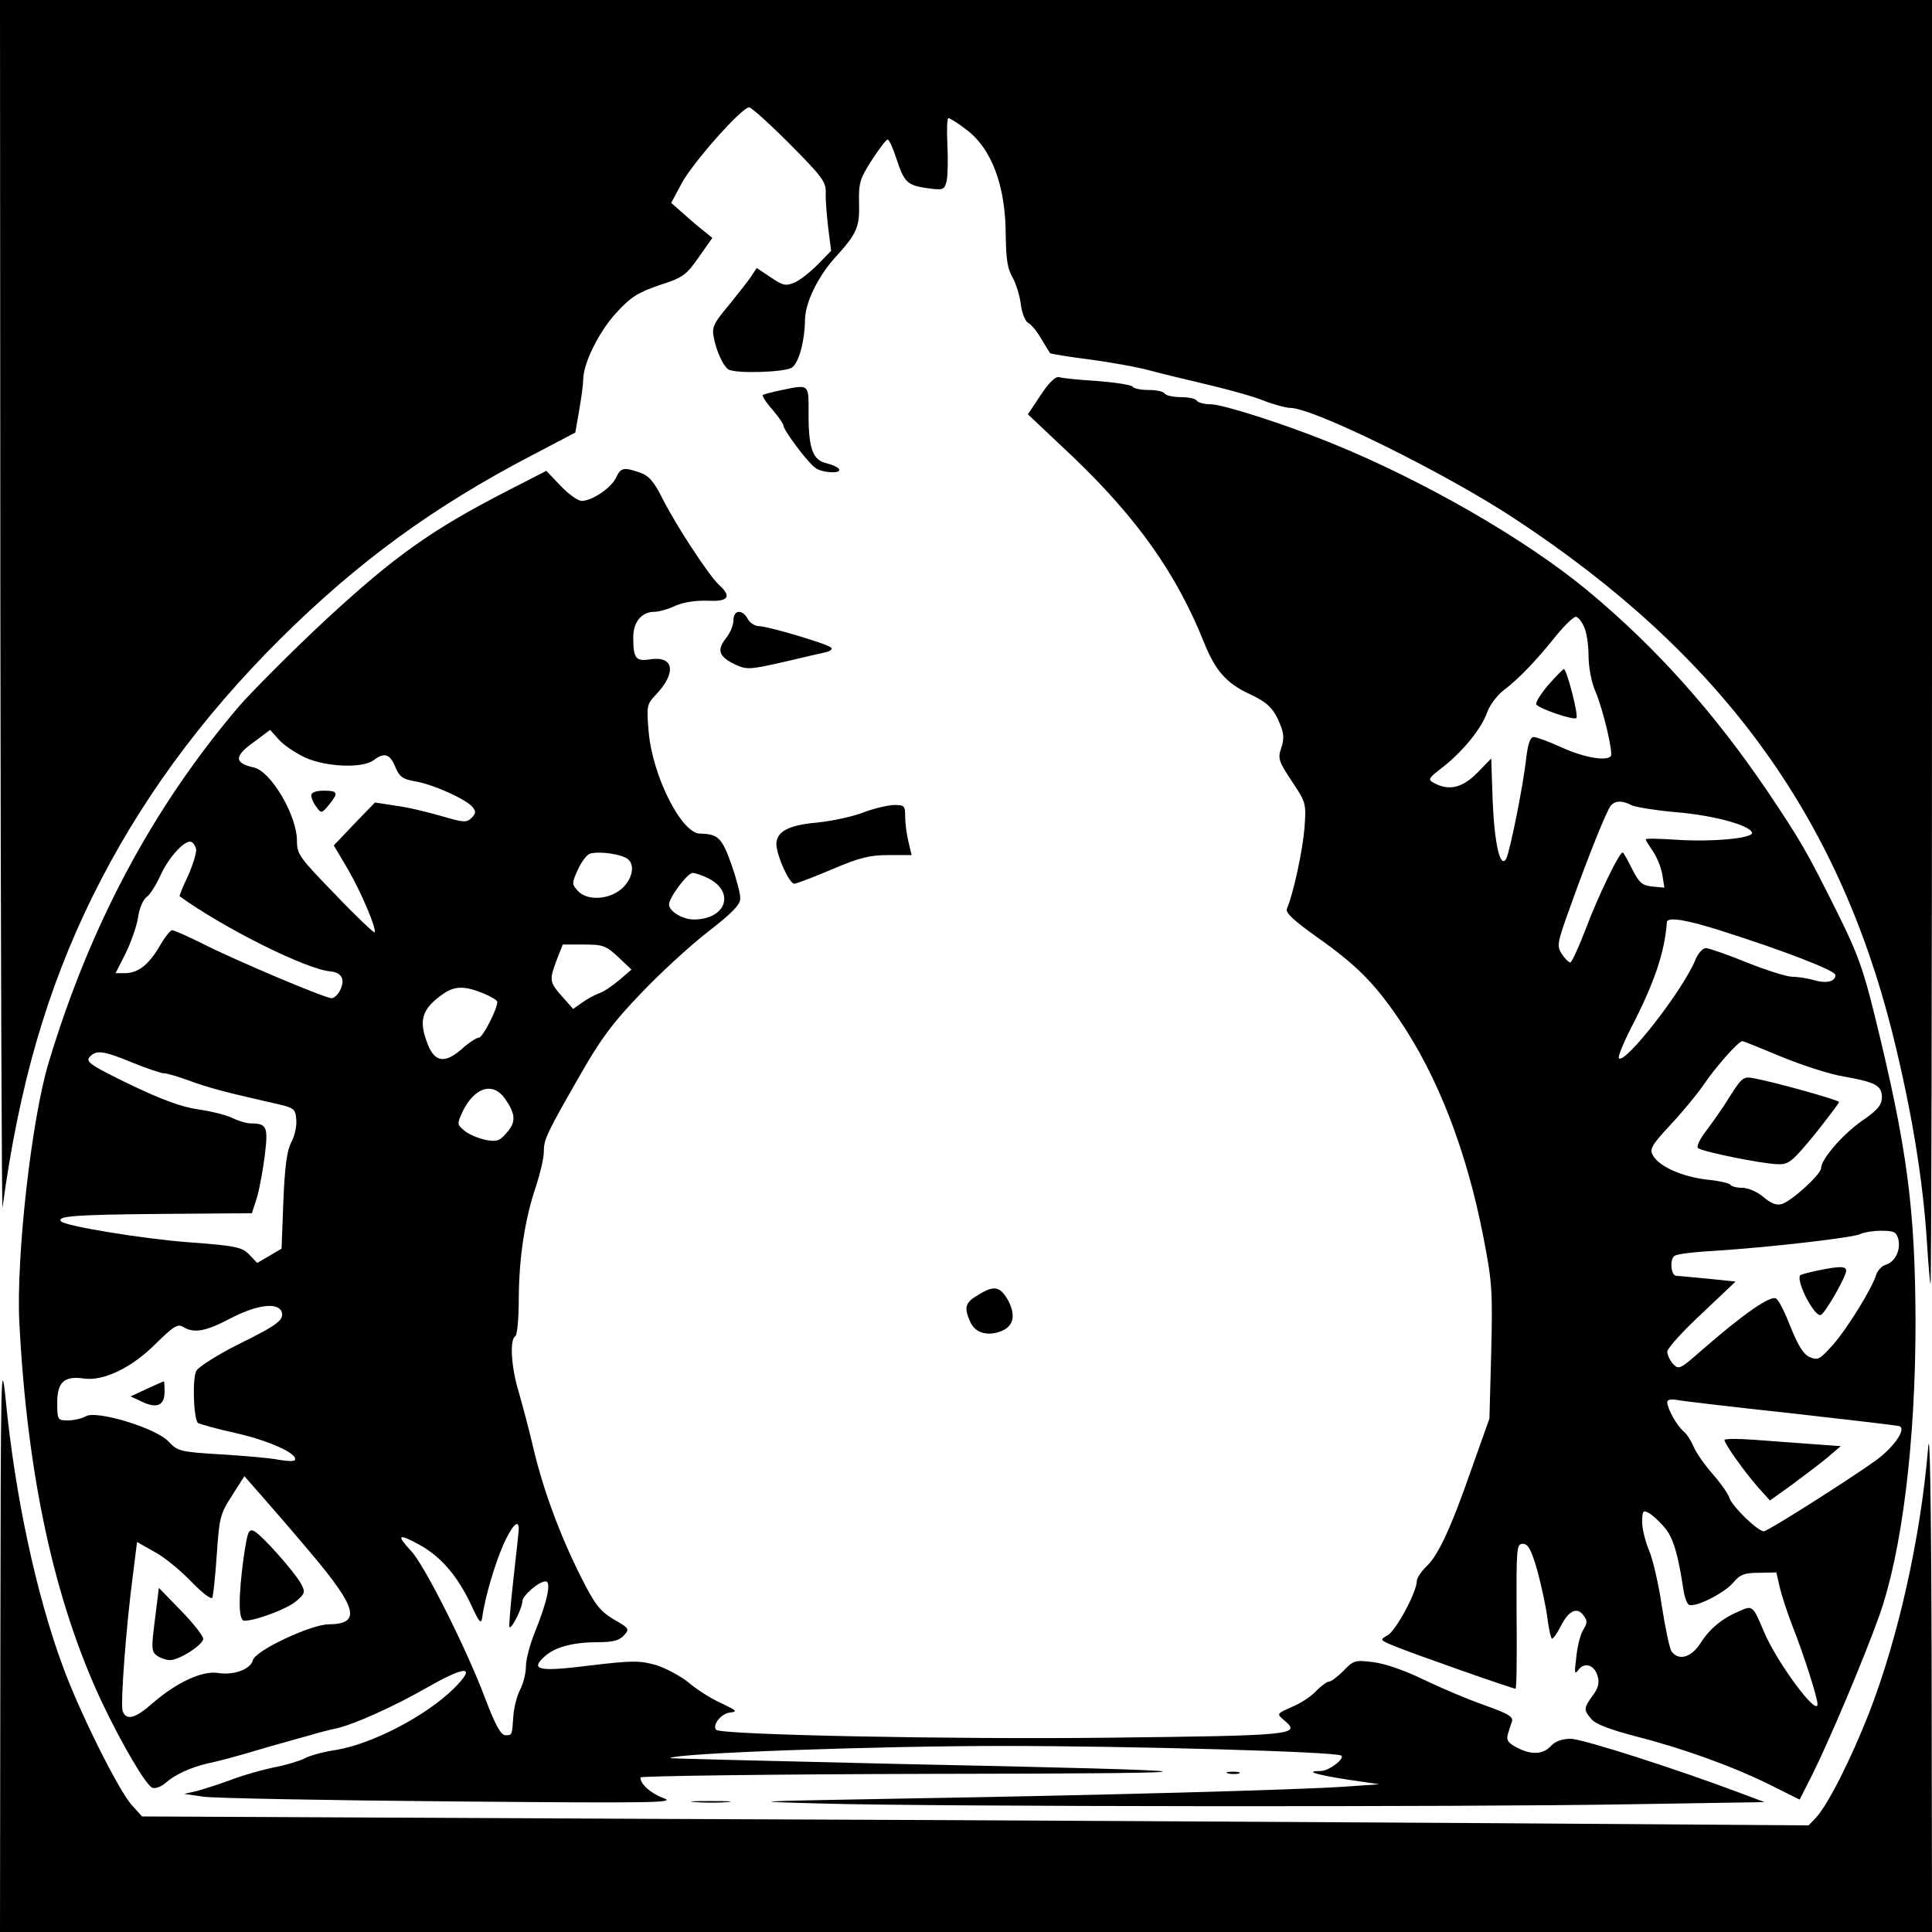 <svg version="1" xmlns="http://www.w3.org/2000/svg" width="720" height="720" viewBox="0 0 540 540"><path d="M.1 170.2c.1 93.7.4 168.9.6 167.3 4.6-34 12.4-61 25.2-87 12.9-26.1 30-49.6 52.5-72 21.6-21.4 42.6-36.8 70.2-51.2l12.2-6.4 1.1-6.3c.6-3.4 1.1-7.2 1.1-8.4 0-4.6 4.3-13.3 9.1-18.6 4.2-4.6 6.1-5.8 12.2-7.9 6.6-2.1 7.5-2.8 11-7.8l3.8-5.4-2.2-1.8c-1.3-1-3.9-3.2-5.8-4.9l-3.5-3.1 2.9-5.4c3-5.7 16.8-21.3 18.9-21.3.6 0 5.7 4.6 11.3 10.2 9.2 9.3 10.2 10.6 10.1 13.8-.1 1.9.3 6.3.7 9.8l.8 6.3-3.8 3.9c-2.1 2.1-5 4.4-6.5 5-2.4 1-3.2.8-6.6-1.5l-3.9-2.6-1.5 2.3c-.8 1.2-3.7 4.9-6.3 8.1-4.2 5-4.8 6.2-4.2 9 .7 3.8 2.6 7.9 4 8.9 1.7 1.3 16 .9 17.9-.5 1.9-1.4 3.5-7.3 3.6-13.2 0-4.8 3.6-12.2 8.4-17.5 6.2-6.8 6.9-8.6 6.7-15.3-.1-5.6.2-6.7 3.6-12 2-3.1 4-5.7 4.4-5.7.4 0 1.5 2.4 2.4 5.2 2.2 6.8 3.1 7.6 8.7 8.4 4.5.6 4.7.5 5.4-2 .3-1.4.4-6 .2-10.1s-.1-7.5.3-7.5c.3 0 2.5 1.3 4.7 3 7.3 5.3 11.3 15.8 11.3 29.8.1 6.6.5 9.4 1.9 11.7.9 1.6 2 5 2.3 7.4.3 2.5 1.2 4.8 2 5.3.9.4 2.6 2.5 3.8 4.6 1.2 2 2.3 3.8 2.4 3.9.1.2 5.1 1 11.2 1.8s13.7 2.2 16.9 3.1c3.3.9 10.4 2.6 15.9 3.9 5.5 1.3 12.5 3.2 15.5 4.4 3 1.2 6.5 2.1 7.6 2.1 6.5 0 43.4 18.2 62.8 31 57.4 37.8 90.2 82.5 105.6 144 5.3 21.4 8.5 40.7 9.6 58.5.4 6 .8 11.2 1 11.4.2.2.4-80.4.4-179.2V0H0l.1 170.2z"/><path d="M290.9 110.4l-3.6 5.4 12.5 11.8c18 17.2 29 32.7 36.7 51.9 3.2 8 6.3 11.5 12.8 14.5 5.1 2.4 6.8 4.1 8.6 8.7 1 2.5 1 4 .2 6.4-1 2.9-.7 3.7 3 9.3 4 6 4 6.2 3.5 13.1-.5 6.2-3.1 18.3-4.9 22.5-.5 1.1 1.9 3.3 8.5 8 10.9 7.7 16 12.8 22.9 23 10.8 15.9 18.8 36.6 23.5 60.7 2.5 12.8 2.6 15.2 2.2 32.3l-.5 18.5-4.8 13.5c-6 17.3-9.6 24.9-12.9 27.9-1.4 1.4-2.6 3.2-2.6 4 0 3.1-5.9 14-8.2 15.2-2.2 1.2-2.2 1.3 2 3 4.2 1.8 32.9 11.9 33.8 11.9.3 0 .4-9.1.3-20.3-.1-19.1 0-20.2 1.7-20.2 1.5 0 2.4 1.6 4.1 7.5 1.1 4.1 2.4 10.1 2.8 13.2.4 3.2 1 5.8 1.3 5.8.4 0 1.4-1.5 2.3-3.2 2.2-4.5 4.6-5.8 6.4-3.4 1.2 1.5 1.2 2.2.1 4-.8 1.1-1.7 4.6-2 7.6-.6 4.7-.5 5.2.6 3.7 1.7-2.3 4.6-1.3 5.4 2 .5 1.7 0 3.4-1.5 5.3-2.5 3.5-2.5 3.9-.3 6.5 1.1 1.4 5.4 3 12.7 4.9 13.3 3.4 27.3 8.5 37.7 13.7l7.8 3.9 3.5-6.9c4.9-9.8 14.6-32.8 18.8-44.6 6.3-17.8 10.1-48.3 10.1-82-.1-31.7-2.3-48.6-11.4-85.6-3.2-13-4.9-17.7-10.5-28.9-8.5-17.1-10.2-20-19.6-34-14.7-21.7-31-40-49.9-55.7-17.4-14.5-46.3-31.1-72-41.5-13-5.3-30.3-10.8-33.6-10.8-1.8 0-3.6-.5-3.9-1-.3-.6-2.4-1-4.5-1s-4.2-.5-4.5-1c-.3-.6-2.4-1-4.5-1s-4.1-.4-4.4-.9c-.3-.5-4.8-1.2-9.8-1.6-5.1-.3-10-.8-10.8-1.1-1-.2-2.8 1.5-5.1 5zm151.8 64.7c.7 1.3 1.3 5 1.3 8.1 0 3.2.8 7.5 1.9 10 2.2 5.1 5.1 17.5 4.3 18.2-1.4 1.4-7.5.3-13.5-2.4-3.7-1.7-7.3-3-8-3-1 0-1.6 1.8-2.1 5.7-.8 7.7-4.6 26.4-5.6 28.3-1.7 3-3.3-4.3-3.8-16.3l-.4-11.7-3.9 4c-4.1 4.2-7.9 5.1-12 2.9-1.9-1-1.8-1.3 2.4-4.5 5.6-4.4 10.9-10.9 12.4-15.4.7-1.9 2.7-4.6 4.5-6 4.1-3.1 9-8.1 14.8-15.4 2.5-3 5-5.4 5.5-5.2.6.1 1.6 1.3 2.2 2.7zm13.4 50c1.1.5 6.6 1.4 12.2 1.9 10.2.8 20.7 3.6 21.4 5.7.6 1.6-11.3 2.7-21.4 2-4.6-.3-8.3-.4-8.3-.1 0 .3.9 1.7 1.9 3.2 1.1 1.5 2.3 4.4 2.7 6.5l.6 3.8-3.3-.3c-2.9-.3-3.7-1-5.6-4.7-1.2-2.4-2.4-4.6-2.7-4.8-.7-.7-6.9 12-10.6 21.9-1.9 4.9-3.7 8.8-4.1 8.8-.5 0-1.5-1.1-2.4-2.4-1.4-2.2-1.3-3 2.4-13.2 5.3-14.8 10.1-26.6 11.3-28.2 1.3-1.5 3.3-1.5 5.9-.1zm24.8 35c18 5.7 32.1 11.2 32.1 12.4 0 1.9-2.5 2.5-6.2 1.4-1.8-.5-4.5-.9-5.9-.9-1.5 0-7.2-1.8-12.7-4-5.4-2.2-10.6-4-11.4-4-.9 0-2.2 1.5-2.9 3.2-3.5 8.6-19.7 29.3-21.4 27.6-.4-.3 1.2-4.2 3.4-8.5 6.6-12.8 9.4-21.2 10-29.6.2-1.5 5.6-.6 15 2.4zm17.1 35.3c5.8 2.4 13.6 4.9 17.4 5.5 8.9 1.6 10.6 2.5 10.6 5.9-.1 2.1-1.2 3.5-5.6 6.5-5.3 3.7-11.4 10.7-11.4 13.2 0 1.7-8.1 9.1-10.9 10-1.5.5-3-.1-5.2-1.9-1.7-1.5-4.3-2.6-5.9-2.6-1.6 0-3.1-.4-3.4-.9-.3-.4-3.3-1.1-6.6-1.4-6.8-.8-13.4-3.7-15-6.8-1-1.7-.4-2.8 4.8-8.4 3.3-3.5 7.5-8.6 9.3-11.2 3.2-4.8 9.8-12.3 10.9-12.3.3 0 5.2 2 11 4.4zm32.6 51c.7 3-.9 6.3-3.5 7.1-1.1.3-2.3 1.6-2.7 2.8-1.2 3.9-8.1 15.1-12.2 19.7-3.6 4-4.1 4.3-6.4 3.3-1.7-.7-3.2-3.2-5.2-8.1-1.5-3.9-3.3-7.6-4.1-8.2-1.4-1.2-9.2 4.2-21.1 14.6-5.8 5.1-6.2 5.3-7.8 3.6-.9-1-1.6-2.6-1.6-3.4 0-.9 4.3-5.7 9.6-10.6l9.5-9-7.8-.8c-4.3-.4-8.2-.8-8.8-.8-1.5-.1-1.9-4.8-.4-5.6.6-.5 5.7-1.1 11.3-1.4 15.5-1 38.9-3.7 40.6-4.7.8-.4 3.4-.9 5.7-.9 3.7 0 4.3.3 4.9 2.4zM500.5 395c16 1.8 29.6 3.4 30.3 3.6 2.2.6-1.3 5.8-6.5 9.6-8 5.7-30.2 19.8-31.3 19.8-1.7 0-8.9-7-9.6-9.3-.4-1.2-2.5-4.2-4.7-6.7s-4.6-5.9-5.3-7.6c-.7-1.7-2-3.7-2.9-4.4-1.8-1.5-4.5-6.3-4.5-8.1 0-.7 1-.9 2.8-.6 1.5.3 15.8 2 31.7 3.7zm-35.2 32c2.3 2.7 3.7 7.2 5.2 17.2.3 2.1 1 4 1.5 4.3 1.6 1 9.8-3.1 12.4-6.1 1.9-2.3 3.2-2.8 7.2-2.8l4.9-.1.9 4c.5 2.2 2.1 7.1 3.6 11 3 7.5 7 20 7 21.8 0 3.7-11.4-11.7-15-20.3-3-7.2-3.2-7.3-6.6-5.8-5 2.1-8.4 4.9-11 8.9-2.5 4.1-6.1 5.2-8.1 2.6-.6-.6-1.8-6.4-2.8-12.7-.9-6.3-2.6-13.4-3.6-15.7-1-2.4-1.9-5.9-1.9-7.8 0-3.2.2-3.5 1.9-2.6 1 .6 3 2.4 4.4 4.1z"/><path d="M432.7 191.5c-2.1 2.5-3.6 4.9-3.3 5.4.8 1.2 10.5 4.5 11.2 3.8.7-.6-2.7-13.7-3.5-13.7-.3.1-2.3 2.1-4.4 4.5zM483.4 306.6c-2 3.3-5.1 7.6-6.7 9.7-1.6 2.1-2.6 4.2-2.1 4.6 1.2 1 17.9 4.4 22.3 4.5 3.1.1 4-.7 10.3-8.3 3.7-4.7 6.8-8.7 6.8-9.1 0-.5-17.3-5.4-23.7-6.6-3-.6-3.4-.3-6.9 5.2zM508.1 355.1c-2.4.5-4.6 1.1-4.9 1.3-1.4 1.5 4.1 12.1 5.8 11.1 1.4-.9 7-10.7 7-12.3 0-1.3-1.5-1.4-7.9-.1zM482 402.5c0 1 5.3 8.5 9.2 13l3.5 3.9 6.4-4.6c3.5-2.6 8-6 9.9-7.6l3.5-3-8.3-.6c-4.5-.3-11.8-.9-16.2-1.2-4.4-.3-8-.3-8 .1zM218.1 109.1c-2.4.5-4.6 1.1-4.9 1.3-.2.3.9 2.1 2.7 4.1 1.7 2 3.1 4 3.1 4.5 0 1.2 6.6 10.1 8.8 11.7 1.8 1.5 7.6 1.8 6.7.4-.3-.5-1.8-1.2-3.4-1.6-3.9-.8-5.1-4.1-5.1-13.5 0-8.9.4-8.6-7.9-6.9zM172.2 133.5c-1.3 2.8-6.7 6.5-9.6 6.5-1.1 0-3.7-1.9-5.9-4.2l-4-4.2-11.1 5.7c-21 10.8-31.2 18.1-50.1 35.5-9.7 9-20.7 20.1-24.6 24.5-24.2 28.4-41.7 61.2-53.3 99.7-4.8 15.8-9.1 54.3-8.2 72.5 2.2 43 9.8 77.9 23 106.1 5.7 12 12.4 23.4 14.2 24.1.8.3 2.5-.3 3.7-1.4 2.6-2.3 7-4.3 11.7-5.4 3.4-.7 8.5-2.1 14.5-3.9 1.7-.5 4.8-1.4 7-2 2.2-.6 5.6-1.6 7.5-2.1 1.9-.6 5.1-1.4 7-1.8 4.9-1.1 16.1-6.1 25.5-11.5 10.9-6.2 13.8-6.1 7.3.4-7.9 7.7-22.7 15.4-32.8 17.1-3.5.5-7.5 1.6-8.9 2.4-1.4.7-5.3 1.9-8.6 2.5-3.3.7-8.7 2.2-12 3.5-3.3 1.2-7.6 2.6-9.5 3.1l-3.5.8 5.5.8c3 .4 34.1 1 69 1.3 57 .5 63.1.4 59.5-.9-3.7-1.4-6.5-3.9-6.5-5.8 0-.4 36.6-.9 81.3-1 89.2-.1 86.7-.8-10.5-2.8-34.6-.8-62.7-1.5-62.5-1.6 1.3-1.4 57.6-3.4 93-3.4 36 0 93.3 1.6 94.6 2.7 1.1.8-3.5 4.3-5.7 4.3-4.8 0-1.5 1 7.4 2.4l8.9 1.3-10 .7c-13.6.9-68.5 2.4-123 3.3-44.2.8-44.6.8-22.5 1.4 31.5.9 180.1 1 225.4.2l37.8-.6-6.4-2.4c-18-6.8-44.5-15.3-47.8-15.3-2.4 0-4.3.7-5.5 2-2.2 2.4-5.5 2.6-9.6.4-2.3-1.2-2.9-2-2.5-3.5.3-1 .8-2.7 1.2-3.7.4-1.4-1-2.2-7.7-4.6-4.6-1.6-12.1-4.8-16.9-7.1-5.1-2.5-10.8-4.5-14-4.9-5.3-.7-5.7-.5-8.5 2.4-1.6 1.6-3.4 3-4 3-.6 0-2.2 1.2-3.6 2.6-1.3 1.5-4.4 3.5-6.8 4.5-4.3 1.9-4.3 1.9-2.2 3.7 4.9 4.1 3.1 4.3-49.5 4.9-43.5.5-107.8-.8-109.2-2.2-1.2-1.2 1.2-4.4 3.6-4.8 2.5-.3 2.3-.5-2.3-2.7-2.7-1.2-6.8-3.8-9-5.7-2.2-1.8-6.3-4-9.1-4.9-4.6-1.3-6.6-1.3-18.4.1-14.3 1.8-16.9 1.3-12.9-2.4 2.9-2.7 7.9-4.1 15-4.1 4.2 0 6-.5 7.3-1.9 1.6-1.8 1.5-2-2.9-4.5-3.9-2.4-5.2-4-9.4-12.4-5.7-11.4-10.5-24.4-13.2-36.2-1.1-4.7-2.9-11.4-3.9-14.9-2.1-6.8-2.6-14.6-1-15.6.6-.3 1-5.1 1-10.8.1-11.4 1.7-22.1 4.9-31.4 1.1-3.4 2.1-7.6 2.1-9.3 0-3.5.6-4.9 10.3-21.8 5.6-9.8 9-14.4 16.8-22.5 5.3-5.6 13.8-13.4 18.7-17.2 6.7-5.2 9.1-7.6 9.1-9.3.1-1.3-1.1-5.7-2.5-9.7-2.6-7.3-3.7-8.4-8.7-8.5-5.2 0-13.3-16-14.4-28.5-.6-7.2-.5-7.7 2-10.3 5.9-6.2 5.1-11-1.7-9.9-3.9.6-4.6-.3-4.6-6.2 0-4.3 2.4-7.1 5.9-7.1 1.2 0 3.8-.7 5.9-1.7 2.3-1 5.7-1.5 9-1.4 5.8.3 6.8-1.1 3.2-4.4-2.8-2.5-12.2-16.9-15.8-24.1-2.4-4.8-3.8-6.4-6.3-7.3-4.6-1.6-5.4-1.4-6.7 1.4zm-87 78.2c5.9 2.7 16.1 3.1 19.2.8 3-2.3 4.6-1.8 6.1 1.9 1.2 2.8 2.1 3.4 5.6 4 4.8.8 14.1 4.9 16 7.2 1 1.2.9 1.8-.3 3-1.4 1.4-2.2 1.3-8.4-.5-3.8-1.1-9.5-2.5-12.8-2.9l-5.8-.9-5.8 6-5.7 6 3.9 6.6c3.8 6.5 8.2 17 7.5 17.7-.2.2-5.2-4.5-11-10.6-10-10.3-10.7-11.2-10.7-15 0-7.1-7.3-19.5-12.1-20.5-5.4-1.2-5.5-3.1-.2-6.9l4.8-3.6 2.4 2.7c1.3 1.5 4.6 3.7 7.3 5zm-30.4 25.6c.2.9-.8 4.2-2.2 7.4-1.5 3.1-2.5 5.7-2.4 5.8 12.3 8.9 35.3 20.4 42.1 21 3.1.3 4.2 2.1 2.9 5-.6 1.4-1.8 2.5-2.5 2.5-1.9 0-27.2-10.7-36.4-15.4-4-2-7.7-3.6-8.2-3.6-.5 0-2.1 2-3.5 4.5-3.1 5.2-6 7.5-9.7 7.5h-2.6l2.8-5.5c1.5-3.1 3.1-7.6 3.5-10.1.3-2.4 1.4-5 2.4-5.7.9-.6 2.6-3.3 3.8-5.9 2.2-5 6.8-10.1 8.6-9.5.6.2 1.2 1.1 1.4 2zm120.9 3c2 2 .7 6.3-2.7 8.7-3.7 2.6-9.1 2.6-11.5 0-1.7-1.9-1.7-2.1 0-5.9 1-2.2 2.5-4.2 3.4-4.5 2.8-.8 9.3.2 10.8 1.7zm22.3 5.2c7.6 3.9 4.9 11.5-4.1 11.5-3.1 0-6.9-2.3-6.9-4.2 0-1.9 5.1-8.8 6.6-8.8.8 0 2.8.7 4.4 1.5zm-25.2 22l3.7 3.5-3.5 3c-1.9 1.6-4.4 3.3-5.5 3.6-1.1.4-3.2 1.5-4.6 2.5l-2.7 1.9-3.1-3.5c-3.6-4.1-3.6-4.5-1.5-10.2l1.7-4.3h5.9c5.3 0 6.2.3 9.6 3.5zM135 277.6c2.2.9 4 2 4 2.4 0 2.1-4.1 10-5.1 10-.6 0-2.7 1.3-4.6 3-4.8 4.3-7.7 4-9.7-1-2.7-6.8-1.8-10 4.4-14.3 3.1-2.1 5.8-2.2 11-.1zM37 297c4 1.6 8 3 8.9 3 .8 0 3.8.9 6.6 1.9 5.3 2 10.2 3.3 22.5 6.1 7.3 1.6 7.5 1.7 7.8 4.8.2 1.8-.4 4.7-1.4 6.5-1.2 2.3-1.8 6.8-2.2 16.4l-.5 13.3-3.4 2-3.4 2-2.2-2.3c-2-2.1-3.6-2.5-17.2-3.5-13-1-34.1-4.5-35.4-5.8-1.5-1.5 4-1.9 27.2-2.1l26.1-.2 1.4-4.3c.7-2.4 1.7-7.7 2.2-11.8 1-8 .6-9-3.8-9-1.3 0-3.6-.7-5.2-1.5s-5.9-1.9-9.5-2.4c-4.8-.7-10.2-2.7-19.2-7-10.7-5.2-12.4-6.3-11.3-7.6 1.8-2.1 3.8-1.9 12 1.5zm104.1 10c3 4.3 3.2 6.6.6 9.5-2 2.4-2.8 2.7-6 2.1-1.9-.4-4.6-1.5-5.8-2.5-2.2-1.8-2.2-1.9-.6-5.4 3.3-6.8 8.4-8.4 11.8-3.7zm-62.4 59.6c.8 2.3-1 3.7-12.4 9.3-5.7 2.9-10.7 6.1-11.4 7.2-1.2 2.2-.8 13.3.4 14.6.4.3 5.3 1.7 10.8 2.9 9.2 2.1 17.4 5.8 16.3 7.5-.2.4-2.3.3-4.6-.1-2.4-.5-9.6-1.1-16.2-1.5-11.3-.7-12-.9-14.5-3.6-3.4-3.7-20.3-8.9-23.2-7-1.1.6-3.2 1.1-4.9 1.1-2.9 0-3-.1-3-5 0-5.7 2-7.5 7.4-6.7 5.5.8 13.4-3 20-9.6 5.1-5 6.3-5.8 7.8-4.8 3 1.8 6.2 1.3 13.2-2.4 7.3-3.8 13.2-4.6 14.3-1.9zm8.2 67.5c13 15.4 14.1 19.8 5 19.9-4.9 0-20.5 7.3-21.2 10-.7 2.6-5.3 4.3-9.8 3.6-4.4-.7-11.6 2.7-18.2 8.4-4.8 4.3-7.4 5-8.4 2.3-.7-1.7.9-23.4 2.9-38.5l1.1-8.8 4.8 2.7c2.7 1.4 7.3 5.2 10.3 8.3 3.4 3.5 5.7 5.2 6 4.5.2-.7.8-6.1 1.2-12.1.7-10.1.9-11.2 4.2-16.3l3.5-5.5 4.4 5c2.4 2.7 8.8 10.1 14.2 16.5zm58.1-6.8c0 .6-.7 7-1.5 14.1s-1.3 13.1-1.1 13.4c.6.6 3.6-5.4 3.6-7.2 0-1.6 4.6-5.6 6.5-5.6 1.7 0 .4 5.8-3 14.2-1.4 3.4-2.5 7.7-2.5 9.5 0 1.9-.7 4.8-1.6 6.5-.9 1.7-1.7 4.9-1.9 7.2-.4 5.7-.3 5.6-2.2 5.6-1.3 0-2.8-2.7-5.7-10.3-5.2-13.9-17.1-37.5-20.7-41.2-4.2-4.5-3.6-5 2.2-1.8 6.1 3.3 10.8 8.8 14.6 16.9 2.3 5 2.8 5.5 3.1 3.4.7-5.4 3.5-14.8 5.9-20.3 2.4-5.3 4.3-7.3 4.3-4.4z"/><path d="M87 222.3c0 .7.6 2.2 1.4 3.2 1.4 1.9 1.5 1.9 3.5-.5 2.8-3.4 2.6-4-1.4-4-2.2 0-3.5.5-3.5 1.3zM41 388.2l-4.5 2.1 3.2 1.5c4.2 2 6.3 1 6.3-2.8 0-1.6-.1-3-.2-2.9-.2 0-2.3 1-4.8 2.1zM68.1 435.3c-1.5 11.2-1.5 17.7.2 17.7 3.2 0 11.9-3.3 14.4-5.4 2.6-2.2 2.7-2.6 1.4-5-1.8-3.3-10.8-13.4-13-14.6-1.6-.8-1.9-.1-3 7.3zM43.3 452.7c-1 7.8-1 8.9.5 10 .9.7 2.6 1.3 3.7 1.3 2.5 0 8.6-3.8 9.3-5.8.2-.7-2.5-4.2-6-7.8l-6.4-6.6-1.1 8.9zM205 173.4c0 1.3-.9 3.5-2.1 5-2.6 3.3-2 5.1 2.5 7.3 3.3 1.5 4 1.5 13.3-.6 5.4-1.3 10.8-2.5 12.1-2.8 1.3-.3 2-.9 1.5-1.3-1.2-1.1-17.8-6-20.2-6-1.1 0-2.5-.9-3.1-2-1.5-2.8-4-2.6-4 .4zM241 227.2c-3 1.1-8.6 2.3-12.5 2.7-8.1.7-11.5 2.5-11.5 6.1.1 3.2 3.6 11 5 11 .6 0 5.3-1.8 10.5-4 7.7-3.3 10.6-4 15.8-4h6.5l-.9-3.8c-.5-2-.9-5.2-.9-7 0-3-.2-3.2-3.2-3.2-1.8.1-5.8 1-8.8 2.2zM273.3 362c-3.6 2.1-3.9 3.5-2.1 7.5 1.4 3.1 4.9 4.1 8.8 2.5 3.3-1.4 3.9-4.3 1.9-8.3-2.3-4.2-4-4.6-8.6-1.7z"/><path d="M.1 458.7L0 540h540l-.1-72.8c-.1-48.8-.5-69.3-1-62.3-2.1 25-8.4 53.1-16.5 73.9-5.1 13-11.4 25.4-14.7 29.1l-2.2 2.3-85.5-.6c-47-.3-151.8-.9-232.9-1.2l-147.4-.7-2.8-3.1c-3.7-4-14.8-26.3-19.4-39-7.4-20.1-13.3-47.6-15.9-74.3C.3 378.5.2 383.7.1 458.7z"/><path d="M343.3 495.7c.9.2 2.3.2 3 0 .6-.3-.1-.5-1.8-.5-1.6 0-2.2.2-1.2.5zM194.3 503.7c2.6.2 6.7.2 9 0s.2-.3-4.8-.3c-4.9 0-6.8.1-4.2.3z"/></svg>